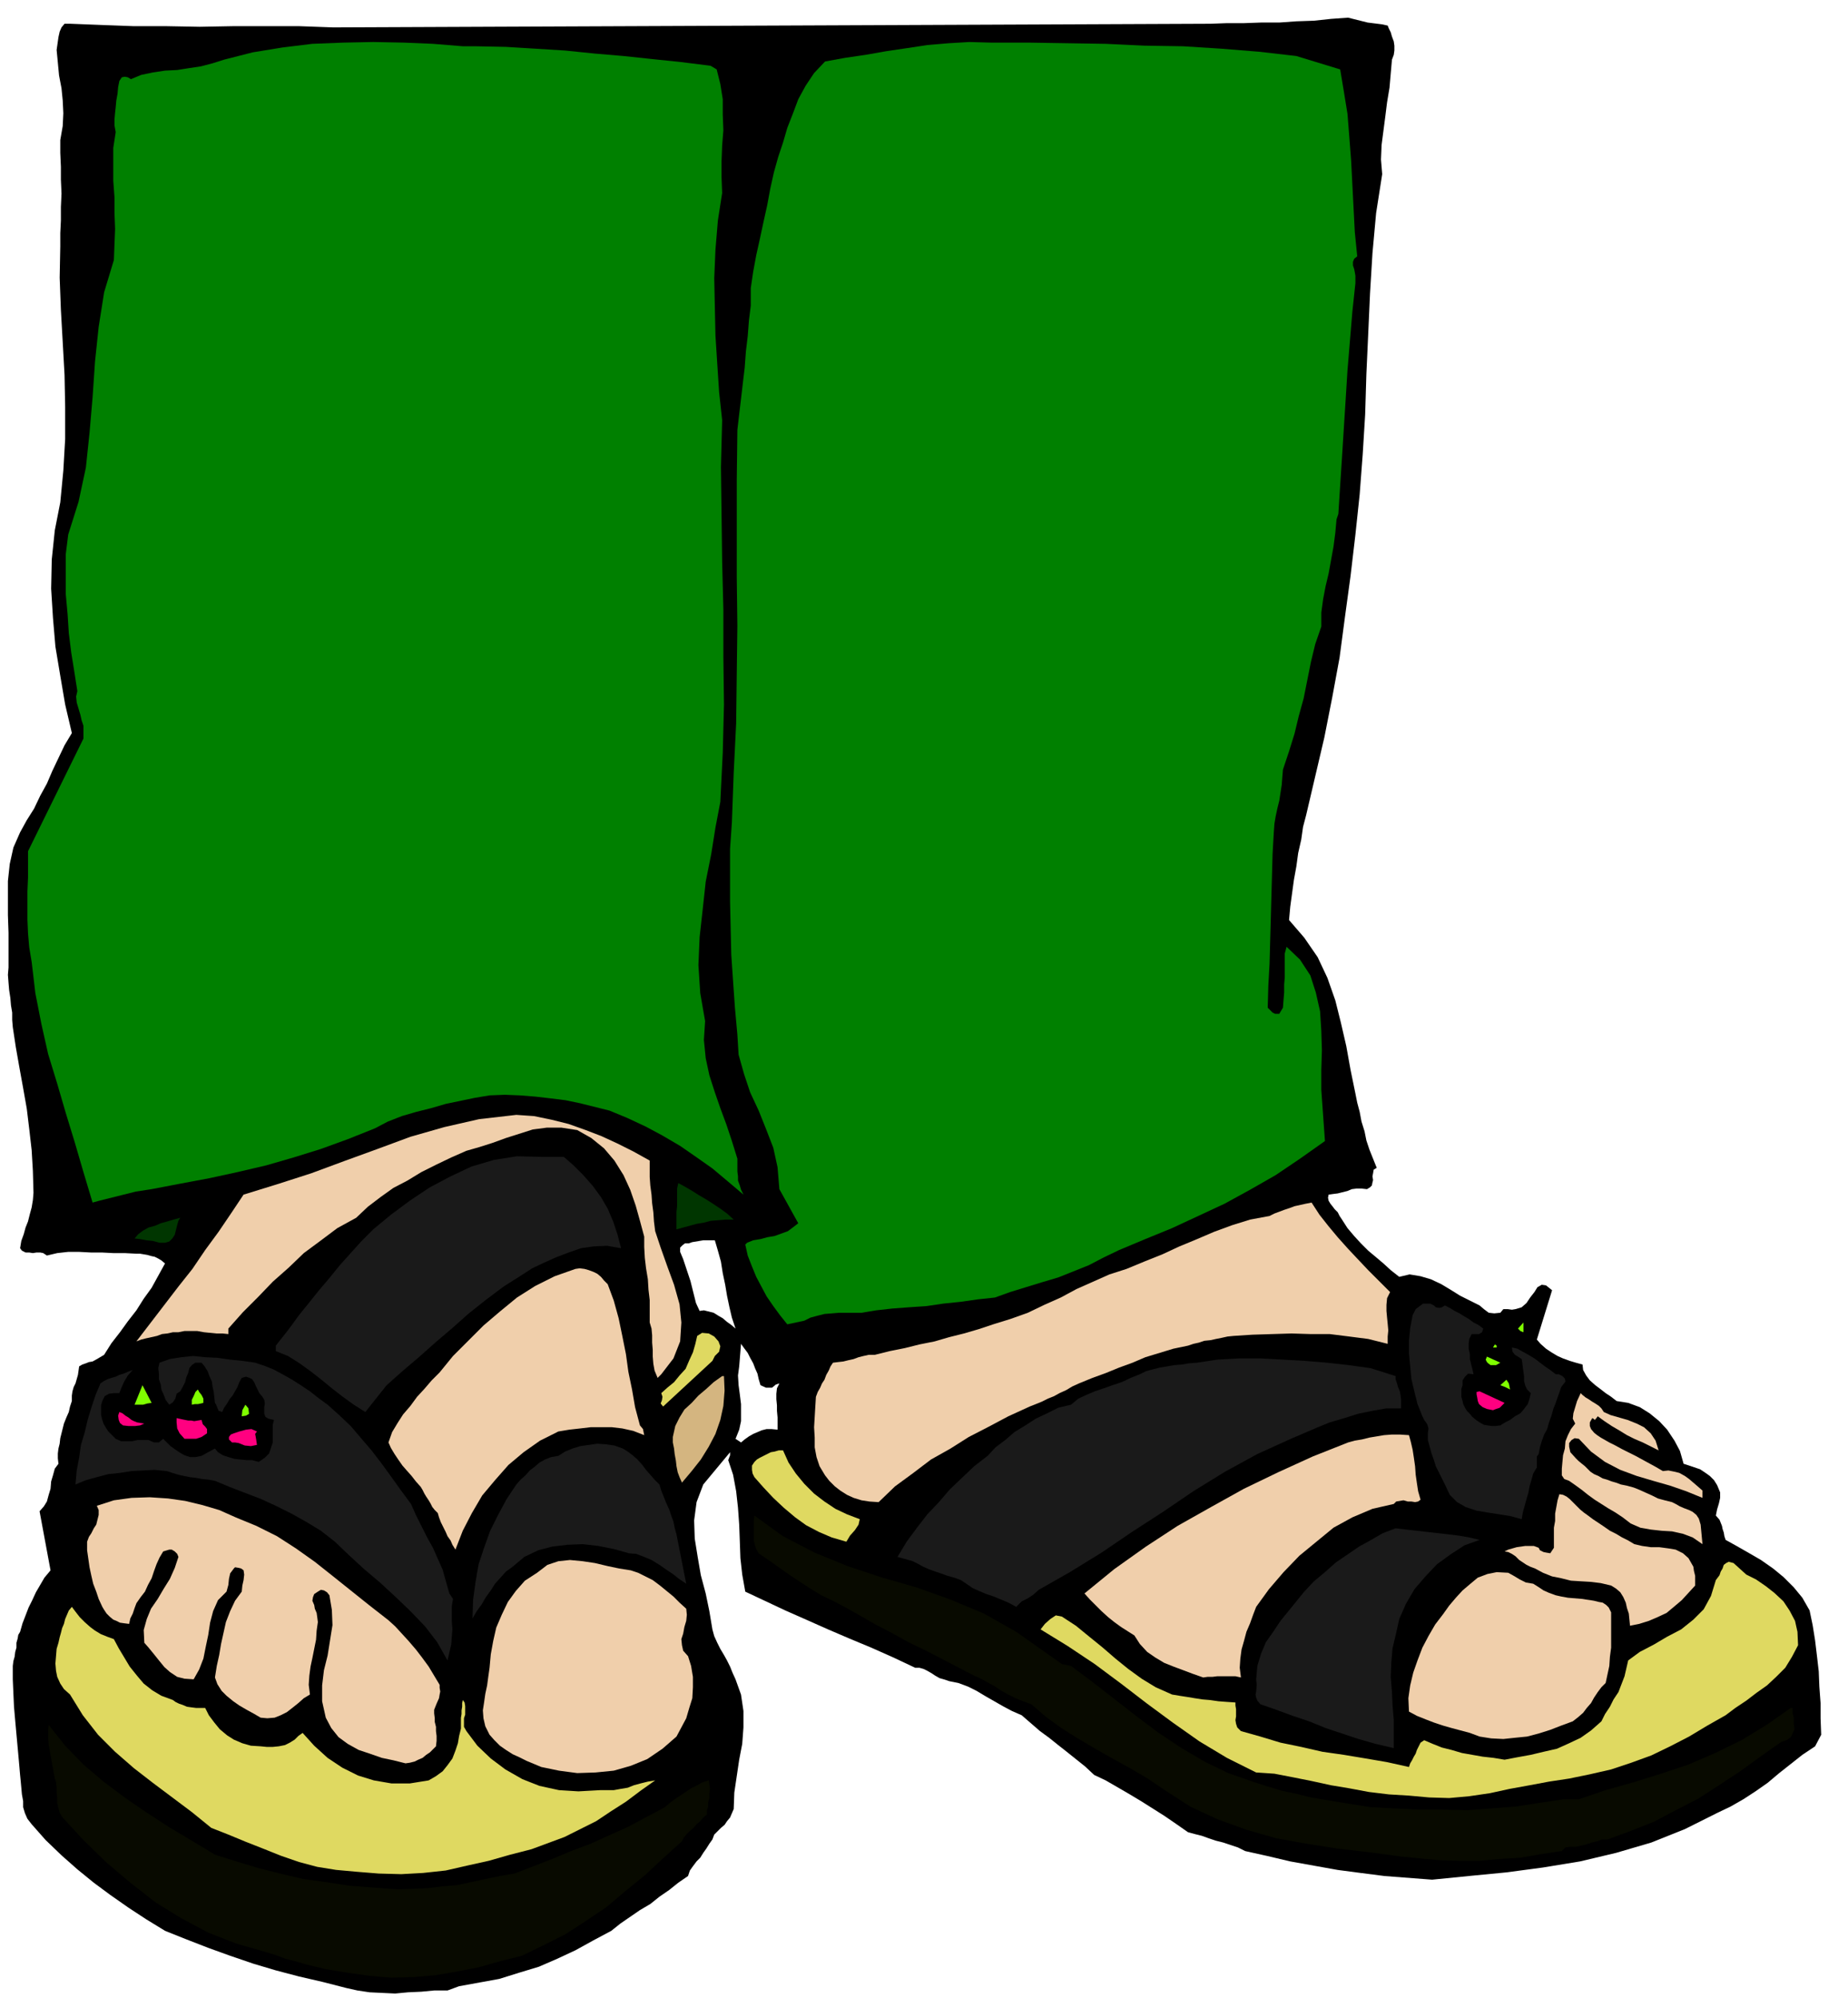 <svg xmlns="http://www.w3.org/2000/svg" width="490.455" height="530.218" fill-rule="evenodd" stroke-linecap="round" preserveAspectRatio="none" viewBox="0 0 3035 3281"><style>.pen1{stroke:none}.brush2{fill:green}.brush3{fill:#f0cfab}.brush4{fill:#1a1a1a}.brush5{fill:#003600}.brush6{fill:#80ff00}.brush7{fill:#dfd961}.brush9{fill:#ff0080}.brush10{fill:#080a00}</style><path d="m2972 2645-12-21-14-17-17-17-17-14-20-14-19-11-21-12-18-10-2-6-1-6-2-6-1-5-4-10-6-7 2-10 3-10 2-9v-9l-5-12-5-8-7-7-7-5-9-6-9-3-9-3-9-3-6-21-9-17-12-18-13-14-16-13-16-10-19-7-19-3-9-7-9-6-9-7-8-6-9-8-6-8-5-9-1-9-11-3-10-3-11-4-9-4-10-6-9-6-9-8-6-7 25-81-10-8-7-1-7 4-5 8-7 9-6 9-8 7-10 3-6 1-7-1h-7l-5 6-10 1-9-1-8-6-7-6-16-8-16-8-16-10-15-9-17-8-17-5-18-3-17 4-14-11-12-11-13-11-12-10-12-12-11-12-11-13-9-14-4-6-3-6-5-5-3-4-4-5-3-5-1-5 1-5 7-1 8-1 8-2 8-2 7-3 8-1h8l9 1 5-3 3-3 1-5 1-4-1-6 1-5 1-6 5-3-6-15-6-15-5-15-3-15-5-16-3-16-4-15-3-15-8-39-7-39-9-39-9-36-13-37-16-34-22-32-25-29 2-22 3-22 3-22 4-22 3-22 5-22 3-21 5-19 15-64 15-64 13-66 12-65 9-68 9-66 8-68 7-66 5-66 4-65 2-66 3-66 3-67 4-66 6-66 10-64-2-24 1-24 3-23 3-23 3-24 4-24 2-23 2-23 3-8 1-7v-8l-1-7-3-8-2-7-3-6-2-5-9-2-8-1-8-1-8-1-8-2-8-2-8-2-8-2-28 2-28 3-29 1-28 2h-30l-28 1h-28l-27 1-1441 6-55-2H382l-54 1-54-1h-54l-54-2-51-2h-9l-5 6-3 7-2 9-3 21 2 21 2 21 4 21 2 20 1 21-1 21-4 23v21l1 23v21l1 23-1 22v22l-1 21v22l-1 51 2 53 3 53 3 54 1 52v53l-3 52-5 52-9 46-5 48-1 48 3 48 4 47 8 48 8 47 11 47-12 20-10 21-10 21-9 21-11 20-10 21-12 19-11 20-11 25-6 27-3 28v56l1 29v57l-1 12 1 13 1 12 2 13 1 12 2 12v12l1 12 5 33 6 34 6 33 6 34 4 33 4 35 2 34 1 36-1 12-2 12-3 11-3 12-4 10-3 11-4 11-2 12 3 4 6 3h6l6 1 6-1h6l5 1 6 4 17-4 18-2h18l19 1h18l19 1h19l19 1h6l6 1 6 1 7 2 5 1 6 3 5 3 6 5-11 20-11 20-13 18-12 19-14 18-13 18-14 18-12 19-10 6-9 5-6 1-5 2-6 2-5 3-1 7-1 7-2 7-2 7-3 6-2 7-1 7v9l-3 9-2 9-4 9-4 10-2 8-2 8-2 8-1 9-2 8-1 8v8l1 9-6 8-3 11-3 10-1 12-3 10-3 11-5 8-7 8 18 97-10 12-7 12-7 12-6 13-6 12-5 13-5 13-4 14-3 5-1 6-2 7v8l-2 7-1 8-2 7-1 8v22l1 23 1 22 2 23 2 22 2 22 2 22 2 23 1 10 1 11 1 11 2 11v10l3 10 4 9 7 9 23 26 26 25 26 23 27 22 27 20 30 21 29 19 31 19 35 14 36 14 36 13 38 13 37 11 38 10 39 9 39 10 18 4 20 3 21 1 21 1 21-2 22-1 21-2h22l19-7 33-6 33-6 32-10 33-10 30-13 30-14 29-16 30-16 15-12 16-11 16-11 17-10 15-12 16-11 15-12 16-11 3-9 5-7 6-8 6-6 5-8 5-7 5-8 5-7 3-8 6-6 5-5 6-5 4-6 5-6 3-7 3-7 1-27 4-27 4-27 5-26 2-27v-27l-4-27-9-25-5-11-4-10-5-10-5-9-6-10-5-10-5-11-3-11-5-30-6-29-8-30-5-29-5-31-1-30 4-30 11-29 44-53v5l-3 8 8 24 5 27 3 27 2 28 1 27 1 28 3 27 5 28 32 15 34 16 34 15 36 16 35 15 36 15 36 16 36 17h7l7 2 6 3 7 4 6 4 7 4 7 2 9 3 15 3 16 6 14 7 15 9 14 8 14 8 15 8 16 7 15 13 15 13 15 11 15 12 14 11 15 12 15 12 15 14 19 9 19 11 19 11 20 12 19 12 19 12 19 13 20 14 11 3 12 3 11 4 12 4 12 3 12 4 12 4 12 6 36 8 38 9 39 7 39 7 38 5 39 5 39 3 39 3 60-6 62-6 60-8 61-10 59-14 58-17 55-22 54-27 21-10 21-12 20-13 20-14 19-16 19-15 19-15 21-14 10-19-1-27v-25l-2-27-1-25-3-26-3-25-4-25-5-24zm-1823-492-6-13-3-12-3-12-3-12-4-12-4-12-4-12-5-12v-7l4-4 4-3h6l6-2 6-1 6-1 6-1h19l5 17 5 18 3 19 4 19 3 18 4 19 4 17 6 18-7-6-7-5-7-6-7-4-8-5-8-2-8-2-7 1zm128 195-10-1h-8l-8 2-7 3-7 3-7 4-7 5-6 5-9-6 6-15 3-14v-28l-2-16-2-15-1-16 2-15 3-37 5 7 6 8 4 8 5 9 3 8 4 9 2 9 3 10 9 4h10l6-5 6-2-4 8-1 9v9l1 10v9l1 11v20z" class="pen1" style="fill:#000"/><path d="m2129 92 72 22 6 36 6 37 3 38 3 39 2 39 2 39 2 39 4 40-5 4-2 5v6l2 6 1 5 1 6v12l-5 47-4 48-4 48-3 48-3 47-3 48-3 46-3 47-3 9-2 22-3 23-4 22-4 22-5 21-4 21-3 22v23l-10 29-7 29-6 30-6 30-8 29-7 29-9 29-10 30-1 12-1 13-2 13-2 13-3 12-3 14-2 12-1 14-2 35-1 36-1 36-1 37-1 36-1 36-2 36-1 36 4 4 4 4 4 2h7l6-10 1-13 1-12v-13l1-12v-39l3-11 22 21 17 26 9 28 7 31 2 32 1 32-1 32v33l6 84-41 29-40 27-42 24-42 23-43 20-43 20-44 18-43 18-25 12-25 13-25 10-25 10-27 8-26 8-26 8-25 9-28 3-28 4-29 3-27 4-29 2-27 2-27 3-24 4h-37l-12 1-12 1-12 3-11 3-10 5-28 6-12-15-11-15-11-16-8-15-9-17-7-17-7-18-4-18 3-3 10-4 12-2 11-3 12-2 11-4 11-4 8-6 9-7-31-56-3-36-7-32-12-31-12-30-14-30-10-30-9-32-2-33-4-44-3-43-3-44-1-43-1-44v-87l3-43 3-82 4-81 1-81 1-79-1-80V787l1-81 3-26 3-25 3-26 3-25 2-27 3-25 2-26 3-24v-29l4-27 5-27 6-27 6-28 6-27 5-27 6-27 7-25 8-24 7-24 9-23 9-24 12-22 14-21 18-19 33-6 34-5 34-6 34-5 33-5 35-3 34-2 36 1h62l63 1 63 1 64 3 63 1 63 4 62 5 61 7z" class="pen1 brush2"/><path d="m782 76 49 1 49 3 48 3 49 5 47 4 47 5 48 5 48 6 10 6 6 24 4 25v25l1 26-2 25-1 26v26l1 26-7 45-4 48-2 47 1 48 1 46 3 47 3 46 5 46-2 77 1 78 1 78 2 78v78l1 78-2 79-4 81-8 42-7 44-9 45-5 46-5 45-2 46 3 46 8 46-2 31 3 30 6 28 9 28 9 26 10 27 9 27 9 29v21l1 8v7l3 8 2 7 4 8-26-22-25-21-27-19-26-18-29-17-28-15-30-14-29-12-24-6-24-6-24-5-24-3-26-3-25-2-25-1-25 1-24 4-24 5-24 5-24 7-24 6-24 7-23 9-21 11-45 18-44 16-45 14-45 13-47 11-46 10-48 9-47 9-13 2-13 2-12 3-12 3-12 3-12 3-12 3-11 3-15-50-14-48-15-49-14-48-15-49-11-49-10-51-6-51-4-24-2-23-1-23v-46l1-23v-43l91-185v-21l-3-9-2-9-3-10-3-10-1-10 2-9-5-32-5-31-4-32-2-31-3-33v-66l4-32 17-54 12-56 6-57 5-58 4-59 6-57 9-57 16-53 1-26 1-25-1-26v-26l-2-27v-54l4-26-2-11v-10l1-11 1-9 1-11 2-11 1-11 2-10 4-6 5-1 5 1 5 3 17-7 19-4 20-3 20-1 19-3 20-3 19-5 19-6 47-12 49-8 49-6 51-2 49-1 50 1 48 2 49 4h22z" class="pen1 brush2"/><path d="M1067 1906v27l1 14 2 15 1 14 2 15 1 15 2 16 9 27 11 31 11 30 9 32 3 30-2 31-11 28-20 26-6 6-5-12-2-11-1-12v-11l-1-12v-12l-1-11-3-10v-37l-2-17-1-17-3-18-2-17-1-18v-17l-7-26-7-25-9-26-11-24-15-24-17-20-21-17-23-13-26-4h-24l-23 3-22 7-22 7-22 8-22 7-21 6-25 11-25 12-24 12-23 14-23 12-21 15-21 16-19 18-31 17-28 21-27 20-25 24-26 23-24 25-25 25-24 27v9l-10-1h-10l-10-1-10-1-11-2h-21l-10 2h-9l-9 2-9 1-8 3-9 2-9 2-8 2-8 3 23-30 23-30 23-30 23-29 21-31 22-30 21-31 20-30 55-17 56-18 54-20 55-20 54-20 56-16 57-13 61-7 29 2 29 6 28 7 28 10 26 10 26 12 26 13 27 15z" class="pen1 brush3"/><path d="M889 1900h37l16 14 16 16 15 17 14 19 11 19 9 21 7 21 6 23-23-4-22 1-21 3-20 7-21 8-20 9-19 9-17 11-30 19-28 21-29 23-27 24-27 23-27 24-27 23-27 24-35 44-19-12-18-13-18-14-17-14-18-14-18-13-19-12-20-8v-9l7-9 8-10 7-9 16-22 17-21 16-20 17-20 17-21 18-20 18-20 19-19 29-24 31-23 33-22 34-18 34-16 37-11 38-6 40 1z" class="pen1 brush4"/><path d="M1205 2003h-14l-12 1-12 1-11 3-12 2-11 3-11 3-11 3v-29l1-9v-29l2-9 11 6 12 7 11 7 12 7 11 7 12 8 11 8 11 10z" class="pen1 brush5"/><path d="m2154 1975 13 20 15 19 15 18 17 19 16 17 17 18 18 18 18 18-5 10-1 11v10l1 11 1 10 1 11-1 10v12l-32-8-31-4-32-4h-31l-32-1-32 1-32 1-31 2-10 1-9 2-10 2-9 2-10 1-9 3-9 2-9 3-24 5-23 7-23 7-21 9-22 8-22 9-22 8-22 9-11 5-10 6-11 5-9 5-10 4-10 5-10 4-10 4-35 16-32 17-33 17-30 19-32 18-29 22-30 22-27 26-15-1-13-2-13-4-11-5-11-7-9-7-9-9-7-9-9-15-5-15-3-16v-16l-1-17 1-17 1-17 1-16 3-8 4-7 3-7 4-6 3-8 4-7 3-7 4-6 8-1 9-1 8-2 9-2 8-3 8-2 9-2h10l24-6 25-5 24-6 25-5 24-7 24-6 24-7 24-8 29-9 28-10 27-13 27-12 26-14 27-12 27-12 28-9 29-12 30-12 28-13 29-12 28-12 30-11 29-9 32-6 8-4 8-3 8-3 9-3 8-3 9-2 9-2 10-2z" class="pen1 brush3"/><path d="m296 2000-3 5-2 7-2 8-2 8-4 6-5 5-7 2h-9l-11-3-10-1-11-2-9-1 6-7 8-6 9-5 11-3 9-4 11-3 10-3 11-3z" class="pen1 brush5"/><path d="m998 2109 10 27 8 29 6 29 6 30 4 29 6 29 5 29 8 30 5 6 2 10-18-7-18-4-17-2h-35l-17 2-18 2-18 3-30 15-27 19-25 21-22 25-21 25-17 29-15 29-12 31-5-8-3-7-5-7-3-7-4-8-4-8-3-8-2-7-5-5-4-5-3-6-3-5-4-6-3-5-3-6-3-5-8-9-7-9-8-9-7-8-7-10-6-9-6-10-4-9 6-17 9-15 9-14 12-14 11-15 12-13 12-14 13-13 22-27 25-25 25-25 27-23 28-23 30-19 32-16 34-12 7-1 8 1 7 2 8 3 6 3 6 5 5 6 6 6z" class="pen1 brush3"/><path d="m2373 2144 8 4 8 5 8 4 8 5 7 4 8 6 8 4 8 6-2 6-5 3h-12l-4 8-1 8v8l2 9v8l2 8 2 8 2 9-9-1-5 5-4 6v8l-2 6v13l2 7 1 5 3 6 3 5 5 5 4 5 6 5 6 4 7 4 6 1 7 1h6l8-1 8-5 8-4 8-6 9-5 6-7 6-8 3-9 2-9-6-6-3-6-2-8v-7l-1-8-1-7-1-8-1-6-6-4-5-3-4-5-1-7 9 2 9 5 9 5 10 6 8 6 9 7 9 6 9 7h5l6 3 4 4 1 5-7 9-3 9-3 8-3 9-4 10-3 11-4 11-3 11-5 9-4 11-3 10-2 11-3 4v18l-6 10-3 11-3 10-2 11-3 10-3 11-3 11-2 11-18-5-19-3-19-3-18-3-18-6-14-8-12-12-8-17-5-10-5-10-5-10-3-10-4-11-3-11-3-11v-11l1-8-2-7-5-7-3-6-8-20-5-20-5-21-2-21-2-21v-21l2-21 4-21 5-10 8-6 4-3h12l6 3 3 3 6 1 4-1 5-3z" class="pen1 brush4"/><path d="m2502 2188-5-2-4-4 9-10v16z" class="pen1 brush6"/><path d="m1180 2203 3 8-2 9-7 7-4 8-81 75-4-5 2-5 1-6-2-6 10-9 11-9 9-11 10-11 6-14 6-13 4-14 3-13 8-5 11 1 9 5 7 8z" class="pen1 brush7"/><path d="M2458 2210v3h-6l3-5 3 2z" class="pen1 brush6"/><path d="m419 2238 15 5 15 6 15 8 16 9 14 9 15 10 14 11 15 11 19 17 19 18 17 20 18 21 16 21 16 22 15 21 17 23 8 18 9 18 9 18 10 18 8 18 8 18 5 18 6 21 6 9-2 12v25l1 13-1 12-1 13-3 13-3 13-17-30-20-26-24-25-24-23-26-24-26-22-25-23-23-22-23-18-23-14-25-14-24-12-26-12-26-10-26-10-24-10-11-2-10-1-11-2-9-1-10-2-9-2-10-3-9-3-20-2-19 1-19 1-19 3-19 2-19 5-18 5-17 7 2-23 4-21 3-21 6-20 5-21 6-20 7-21 8-19 6-4 6-3 6-2 7-2 6-3 7-2 7-3 8-3-8 9-6 10-4 9-4 10h-9l-8 1-7 4-4 8-2 7v16l2 8 2 6 4 7 4 6 6 6 6 6 9 4h18l9-2h18l9 4h8l7-6 6 6 6 6 7 5 9 6 7 4 9 3h9l10-2 22-12 5 6 8 5 9 3 10 3 9 1 11 1h9l11 3 10-7 7-7 3-9 3-9v-29l2-8-9-2-5-3-2-5v-11l1-6-1-6-3-5-5-6-3-6-3-6-2-5-4-6-4-2-6-2-7 2-4 7-3 8-4 7-4 7-5 6-4 7-5 7-3 7-6-2-2-5-2-5-2-3-1-9-1-9-2-9-1-8-4-9-3-8-5-8-5-6h-10l-6 4-4 5-2 8-3 7-2 8-4 8-4 7-6 4-2 8-4 6-6 4-6-8-3-8-4-9-1-8-3-9v-9l-1-9 2-9 17-6 19-3 19-2 20 2 20 1 21 3 20 2 21 3zm1873 22v5l2 6 2 7 3 7 1 6 1 7v15h-24l-23 4-24 5-22 7-24 7-22 9-21 9-21 9-55 25-53 29-52 32-50 34-51 33-50 34-52 32-51 29-9 8-9 6-10 5-9 9-13-7-12-5-12-5-12-4-12-5-11-5-10-7-9-6-11-4-11-3-11-4-9-3-11-4-9-4-9-5-8-4-25-7 15-25 17-23 17-22 19-20 18-21 20-19 20-19 22-17 13-14 16-12 15-13 18-11 17-11 19-9 18-9 21-5 12-10 13-6 14-6 15-5 14-5 15-5 15-7 15-6 10-5 11-3 12-3 12-2 12-2 12-1 12-2 13-1 33-5 36-2h36l36 2 36 2 36 3 36 4 36 5 41 13z" class="pen1 brush4"/><path d="m2464 2238-7 4h-9l-4-3-2-2-2-4 2-5 22 10z" class="pen1 brush6"/><path d="m1189 2260 1 24-2 25-5 23-8 23-11 21-13 21-15 19-16 19-4-9-3-8-2-10-1-9-2-11-1-9-2-10v-9l4-18 7-14 8-13 12-11 11-12 13-11 12-11 14-10h3z" class="pen1" style="fill:#d4b580"/><path d="m2480 2282-8-4-8-3 10-9 4 6 2 10zm-2231 22-7 1-7 2h-14l13-32 15 29zm85 0-4 1-5 1h-5l-5 1v-8l3-6 3-7 4-4 2 4 4 5 3 6v7z" class="pen1 brush6"/><path d="m2471 2304-4 4-4 4-6 2-5 2-10-2-7-3-6-5-2-5-1-6-1-5v-4l5-1 41 19z" class="pen1 brush9"/><path d="m2634 2319 11 5 14 4 14 4 15 6 12 6 11 10 8 12 5 16-14-7-12-6-14-6-12-6-13-8-12-7-12-8-11-8-3 4-2 2-2-2-2-1-4 7v6l2 5 5 6 5 4 6 4 7 4 7 4 10 5 11 6 10 5 12 6 11 6 11 6 11 6 12 7 9-1 10 2 8 2 9 5 7 5 7 6 7 6 8 7v12l-27-11-26-9-28-8-27-8-27-10-25-13-23-17-20-21-7-1-5 3-4 5v6l2 9 9 10 4 4 6 5 5 4 5 5 4 4 6 4 7 3 7 4 7 2 8 3 7 2 8 3 10 2 11 3 10 4 11 5 9 4 10 5 11 3 12 3 6 3 7 4 7 3 8 3 6 3 6 5 4 6 3 10 3 32-16-11-16-6-18-4-17-1-18-2-17-3-16-7-13-10-12-8-12-7-11-7-11-7-11-8-10-8-11-8-10-7-8-3-4-6v-11l1-11 1-11 3-11 1-12 4-10 5-10 7-9-4-8 1-9 3-10 3-10 6-13 3 3 5 4 5 3 6 4 5 3 6 4 4 4 4 6z" class="pen1 brush3"/><path d="m409 2322-5 3-7 1 1-10 5-9 5 6 1 9z" class="pen1 brush6"/><path d="m237 2338-7 3-8 1h-11l-9-1-5-4-2-5-1-7 2-6 5 2 5 4 5 3 5 4 4 2 5 2 6 1 6 1zm94-6 2 7 4 4 3 4v7l-9 6-9 3h-19l-8-9-4-8-1-10v-7l9 2 10 2h5l5 1 6-1 6-1zm91 41-10 2-10-1-5-2-5-2-6-1h-5l-5-5v-4l3-4 5-2 9-3 11-3 9-1 9 4-3 4 1 5 1 6 1 7z" class="pen1 brush9"/><path d="m2314 2357 3 11 3 13 2 13 2 14 1 14 2 14 2 13 4 14-4 3-5 1-6-1h-6l-7-2-6 1-6 1-4 4-35 8-33 14-31 17-28 23-28 23-26 27-24 28-21 29-5 13-5 14-6 14-4 15-4 14-2 15-1 15 2 16-9-2h-30l-8 1h-8l-7 1-17-6-16-6-16-6-15-6-15-9-13-9-12-13-9-14-11-7-11-7-11-8-10-8-11-10-9-9-10-10-9-10 49-40 52-37 52-34 55-31 54-30 56-27 57-26 58-23 11-3 12-2 12-3 12-2 12-2 13-1h13l15 1z" class="pen1 brush3"/><path d="m1083 2438 3 10 4 10 4 10 5 11 3 9 4 11 2 10 3 11 16 81-12-8-10-8-12-8-10-7-13-8-12-5-13-5-12-1-25-7-25-5-26-3-25 1-25 3-23 6-23 11-19 16-11 8-9 10-9 10-7 11-8 11-7 12-8 11-7 12 1-31 4-29 5-29 9-27 10-28 13-26 14-26 16-24 7-8 8-7 7-8 8-6 8-7 9-5 10-4 12-2 11-7 12-5 13-4 14-2 14-2 14 1 14 2 14 5 8 5 8 6 8 7 8 9 6 8 7 8 7 8 8 8z" class="pen1 brush4"/><path d="m1286 2382 9 20 12 18 14 17 16 16 17 13 18 12 19 9 21 8-2 9-6 9-8 9-6 10-24-7-21-9-21-11-18-13-19-16-17-16-16-17-15-17-3-6-1-6v-7l4-6 4-4 5-3 6-3 6-3 6-3 6-1 7-2h7z" class="pen1 brush7"/><path d="m2608 2489 8 6 9 6 9 6 10 7 10 5 10 6 10 5 10 6 13 3 14 2h14l15 2 12 2 12 6 9 8 8 14 1 7 2 8v16l-11 12-11 12-13 11-12 10-15 7-14 6-16 5-15 3-1-10-1-10-3-9-2-9-4-9-5-8-7-6-8-5-17-4-16-2-17-1-16-1-16-4-15-3-15-6-13-7-8-3-6-3-6-4-6-4-6-6-6-4-6-3-6-1 6-3 7-2 7-2 7-1 7-1h14l8 3 2 4 6 3 5 1 6 1 6-9v-33l2-11v-12l2-11 2-11 3-10 6 1 6 3 5 4 6 6 5 5 6 6 6 5 7 5zm-2221 3 34 14 34 17 31 20 31 22 29 23 30 24 30 24 32 25 11 10 11 12 11 12 12 14 10 13 11 15 9 15 9 15v5l1 6-1 5-1 6-4 9-4 10v6l1 8v6l2 8v7l1 8v8l-1 9-5 5-5 5-6 4-6 5-7 3-6 3-8 2-7 1-20-5-19-4-20-7-18-6-18-10-15-11-12-15-9-17-6-27v-26l3-25 6-24 4-25 4-25-1-25-4-24-4-5-5-3-5-1-5 3-6 4-2 5-1 6 3 7 1 6 3 7 1 7 1 8-2 14-1 15-3 15-3 15-3 14-2 15-1 15 2 16-10 6-9 8-10 8-9 7-10 5-10 4-12 1-11-1-12-7-11-6-12-7-10-7-11-9-8-8-7-11-4-11 3-19 4-18 3-18 4-18 4-18 7-18 8-17 11-15 1-10 2-9 1-9-1-7-4-3-4-1-6-1-2 2-6 8-2 9-1 10-3 11-14 14-8 18-5 19-3 20-4 19-4 20-7 18-9 16-15-1-12-3-12-8-9-8-9-11-8-10-9-11-7-8-1-21 5-18 7-17 11-16 10-17 10-16 8-18 6-18-2-5-4-4-5-3h-4l-10 3-6 10-5 11-4 11-4 12-6 11-5 11-7 9-7 10-3 8-3 9-4 8-2 9-8-1-7-1-6-3-5-2-6-5-5-5-4-6-3-5-6-13-4-12-5-13-3-13-3-14-2-14-2-14v-14l3-8 4-6 4-8 4-6 2-8 2-8v-8l-3-7 28-9 29-4 30-1 30 2 28 4 29 7 27 8 27 12z" class="pen1 brush3"/><path d="m1669 2680 75 53 15 3 36 27 36 28 36 28 36 27 36 24 39 23 39 19 43 15 22 7 23 7 24 5 24 6 24 4 24 4 25 4 25 4 39 2 40 2h40l40 1 39-3 40-3 39-6 40-6h25l44-15 46-13 45-14 45-15 44-19 43-21 41-25 40-28h3v8l2 9v9l1 9-3 7-3 6-7 5-9 3-34 24-33 24-35 23-34 22-37 19-36 19-38 15-38 14h-9l-8 3-9 2-8 3-9 2-9 2h-9l-8 1-6 6-34 5-34 6-34 2-33 3h-33l-33-1-33-3-30-3-52-7-52-6-51-8-50-9-49-14-47-17-45-21-42-27-28-19-29-17-29-16-28-16-29-17-27-17-26-19-23-20-14-5-12-5-12-6-11-6-12-8-11-6-11-6-11-5-27-14-27-14-27-14-27-13-27-15-27-14-26-15-25-14-19-10-19-9-18-11-17-11-18-12-17-12-17-12-16-11-4-7-2-6-2-8v-33l1-8 47 34 52 27 54 22 57 19 56 16 56 20 55 23 53 30z" class="pen1 brush10"/><path d="m2430 2529-25 9-23 15-22 16-19 20-18 21-14 24-11 25-6 27-5 21-2 23-1 24 2 24 1 23 2 24v46l-30-7-28-8-27-9-27-9-27-11-27-9-27-10-26-9-5-6-2-5-1-5 1-5 1-11-1-9 2-22 6-20 8-19 12-17 12-18 13-16 13-16 13-16 16-17 18-15 18-16 19-13 19-13 20-11 19-11 21-8 17 2 18 2 17 2 18 2 17 2 17 2 17 3 17 4z" class="pen1 brush4"/><path d="m1127 2642 1 10-1 10-3 10-2 11-3 9 1 10 2 9 8 9 5 16 3 18v17l-1 18-5 16-5 17-8 15-8 15-23 20-25 17-27 11-28 8-30 3-30 1-30-4-29-6-12-5-12-5-12-6-11-5-11-7-10-7-9-9-8-9-7-14-3-13-1-13 2-13 2-14 3-14 2-15 2-14 2-22 4-22 5-22 9-21 10-21 13-18 15-17 20-13 17-13 18-6 19-2 21 2 20 3 21 5 19 4 19 3 12 4 12 6 12 6 12 9 11 9 11 9 10 10 11 10z" class="pen1 brush3"/><path d="m2868 2586 16 8 16 11 14 11 15 14 10 15 9 17 4 18 1 22-10 19-11 18-15 15-15 14-17 12-17 13-18 12-16 12-30 17-30 18-31 16-31 15-33 12-33 11-35 8-34 7-33 5-32 6-33 6-32 7-34 5-33 3-33-1-33-3-33-2-33-4-32-6-30-5-32-7-30-6-31-6-30-2-48-24-45-27-44-31-42-31-43-33-43-32-45-30-44-27 7-9 9-8 9-6 10 2 23 15 22 18 21 17 22 19 21 17 22 16 23 14 27 12 12 2 13 2 12 2 13 2 12 1 14 2 13 1 15 1v5l1 6v12l-1 6 1 6 2 6 6 6 32 9 33 10 34 7 35 8 35 5 36 6 35 6 36 8 2-6 3-5 3-6 3-5 2-6 3-6 3-6 6-4 14 6 15 6 16 4 17 5 17 3 17 3 18 2 18 3 21-4 22-4 21-5 22-5 20-9 19-9 17-12 17-15 6-12 8-12 6-12 8-12 5-13 5-13 3-13 3-13 19-14 23-12 22-13 23-12 20-16 17-17 12-22 8-26 3-4 3-4 2-6 3-5 2-6 4-3 4-2 8 2 21 19z" class="pen1 brush7"/><path d="m2518 2601 8 5 9 6 9 4 11 4 9 2 11 2 12 1 12 1 6 1 7 1 6 1 8 2 6 1 6 4 4 4 4 8v58l-2 15-1 15-3 14-3 14-7 7-6 8-6 9-5 9-7 8-6 8-8 7-9 7-19 7-18 7-19 6-19 5-20 2-19 2-20-1-19-3-16-6-15-4-15-4-14-4-15-5-13-5-15-6-13-7-1-22 3-21 5-21 7-20 8-21 10-19 11-19 13-17 10-14 11-13 11-12 13-11 12-10 16-6 15-3 19 1 9 5 10 6 4 2 6 3 6 1 6 1z" class="pen1 brush3"/><path d="m187 2692 8 15 9 15 9 15 12 15 11 13 14 11 15 9 19 7 4 3 6 3 6 2 7 3 7 1 8 1h15l6 12 9 12 9 11 12 10 11 7 14 6 14 4 16 1 10 1h10l10-1 10-2 8-4 8-5 6-6 7-5 19 21 22 20 24 16 26 13 26 8 29 5h30l31-5 12-7 11-8 8-10 8-11 5-13 4-12 2-12 3-12v-18l1-6v-6l1-6v-6l1-5 3 4 1 6v14l-2 6v14l4 7 18 24 22 21 24 18 28 16 28 11 32 7 32 2 36-2h22l11-2 12-2 10-4 11-3 12-3 12-2-24 17-24 18-25 16-24 16-26 13-26 13-27 10-27 10-35 9-35 10-36 8-35 8-37 4-36 2-37-1-37-3-33-3-31-5-30-8-29-10-30-12-28-11-29-12-28-11-32-26-32-24-32-24-31-24-31-27-28-28-25-32-21-34-10-9-6-9-5-11-2-10-1-12 1-12 1-12 3-10 2-9 2-7 2-8 3-7 2-8 3-7 3-7 5-6 6 8 7 9 8 8 9 8 8 6 10 6 10 4 11 4z" class="pen1 brush7"/><path d="m353 3046 35 11 36 11 36 9 38 9 37 5 39 6 39 3 41 3 24-1 25-1 24-3 24-2 23-5 23-5 24-5 24-4 31-12 31-12 31-13 32-12 31-14 31-14 30-16 30-16 8-7 8-6 9-6 9-6 9-6 10-5 9-5 10-3 1 6 1 8-1 7v8l-2 7v7l-2 6v7l-6 5-5 6-6 5-5 6-6 5-5 5-5 6-3 6-30 27-30 28-32 26-32 27-34 23-34 22-36 18-35 17-36 9-35 10-36 7-35 6-36 3-36 1-36-3-35-5-19-3-18-3-17-4-16-4-17-5-16-4-16-6-16-5-49-14-46-18-45-24-42-26-41-32-39-33-38-37-35-38-4-7-2-7-2-9v-8l-1-9v-8l-1-9-2-6-2-11-2-11-2-11-2-11-2-12-1-11v-11l1-10 27 34 30 31 33 28 36 27 35 24 37 24 37 22 38 23z" class="pen1 brush10"/></svg>
